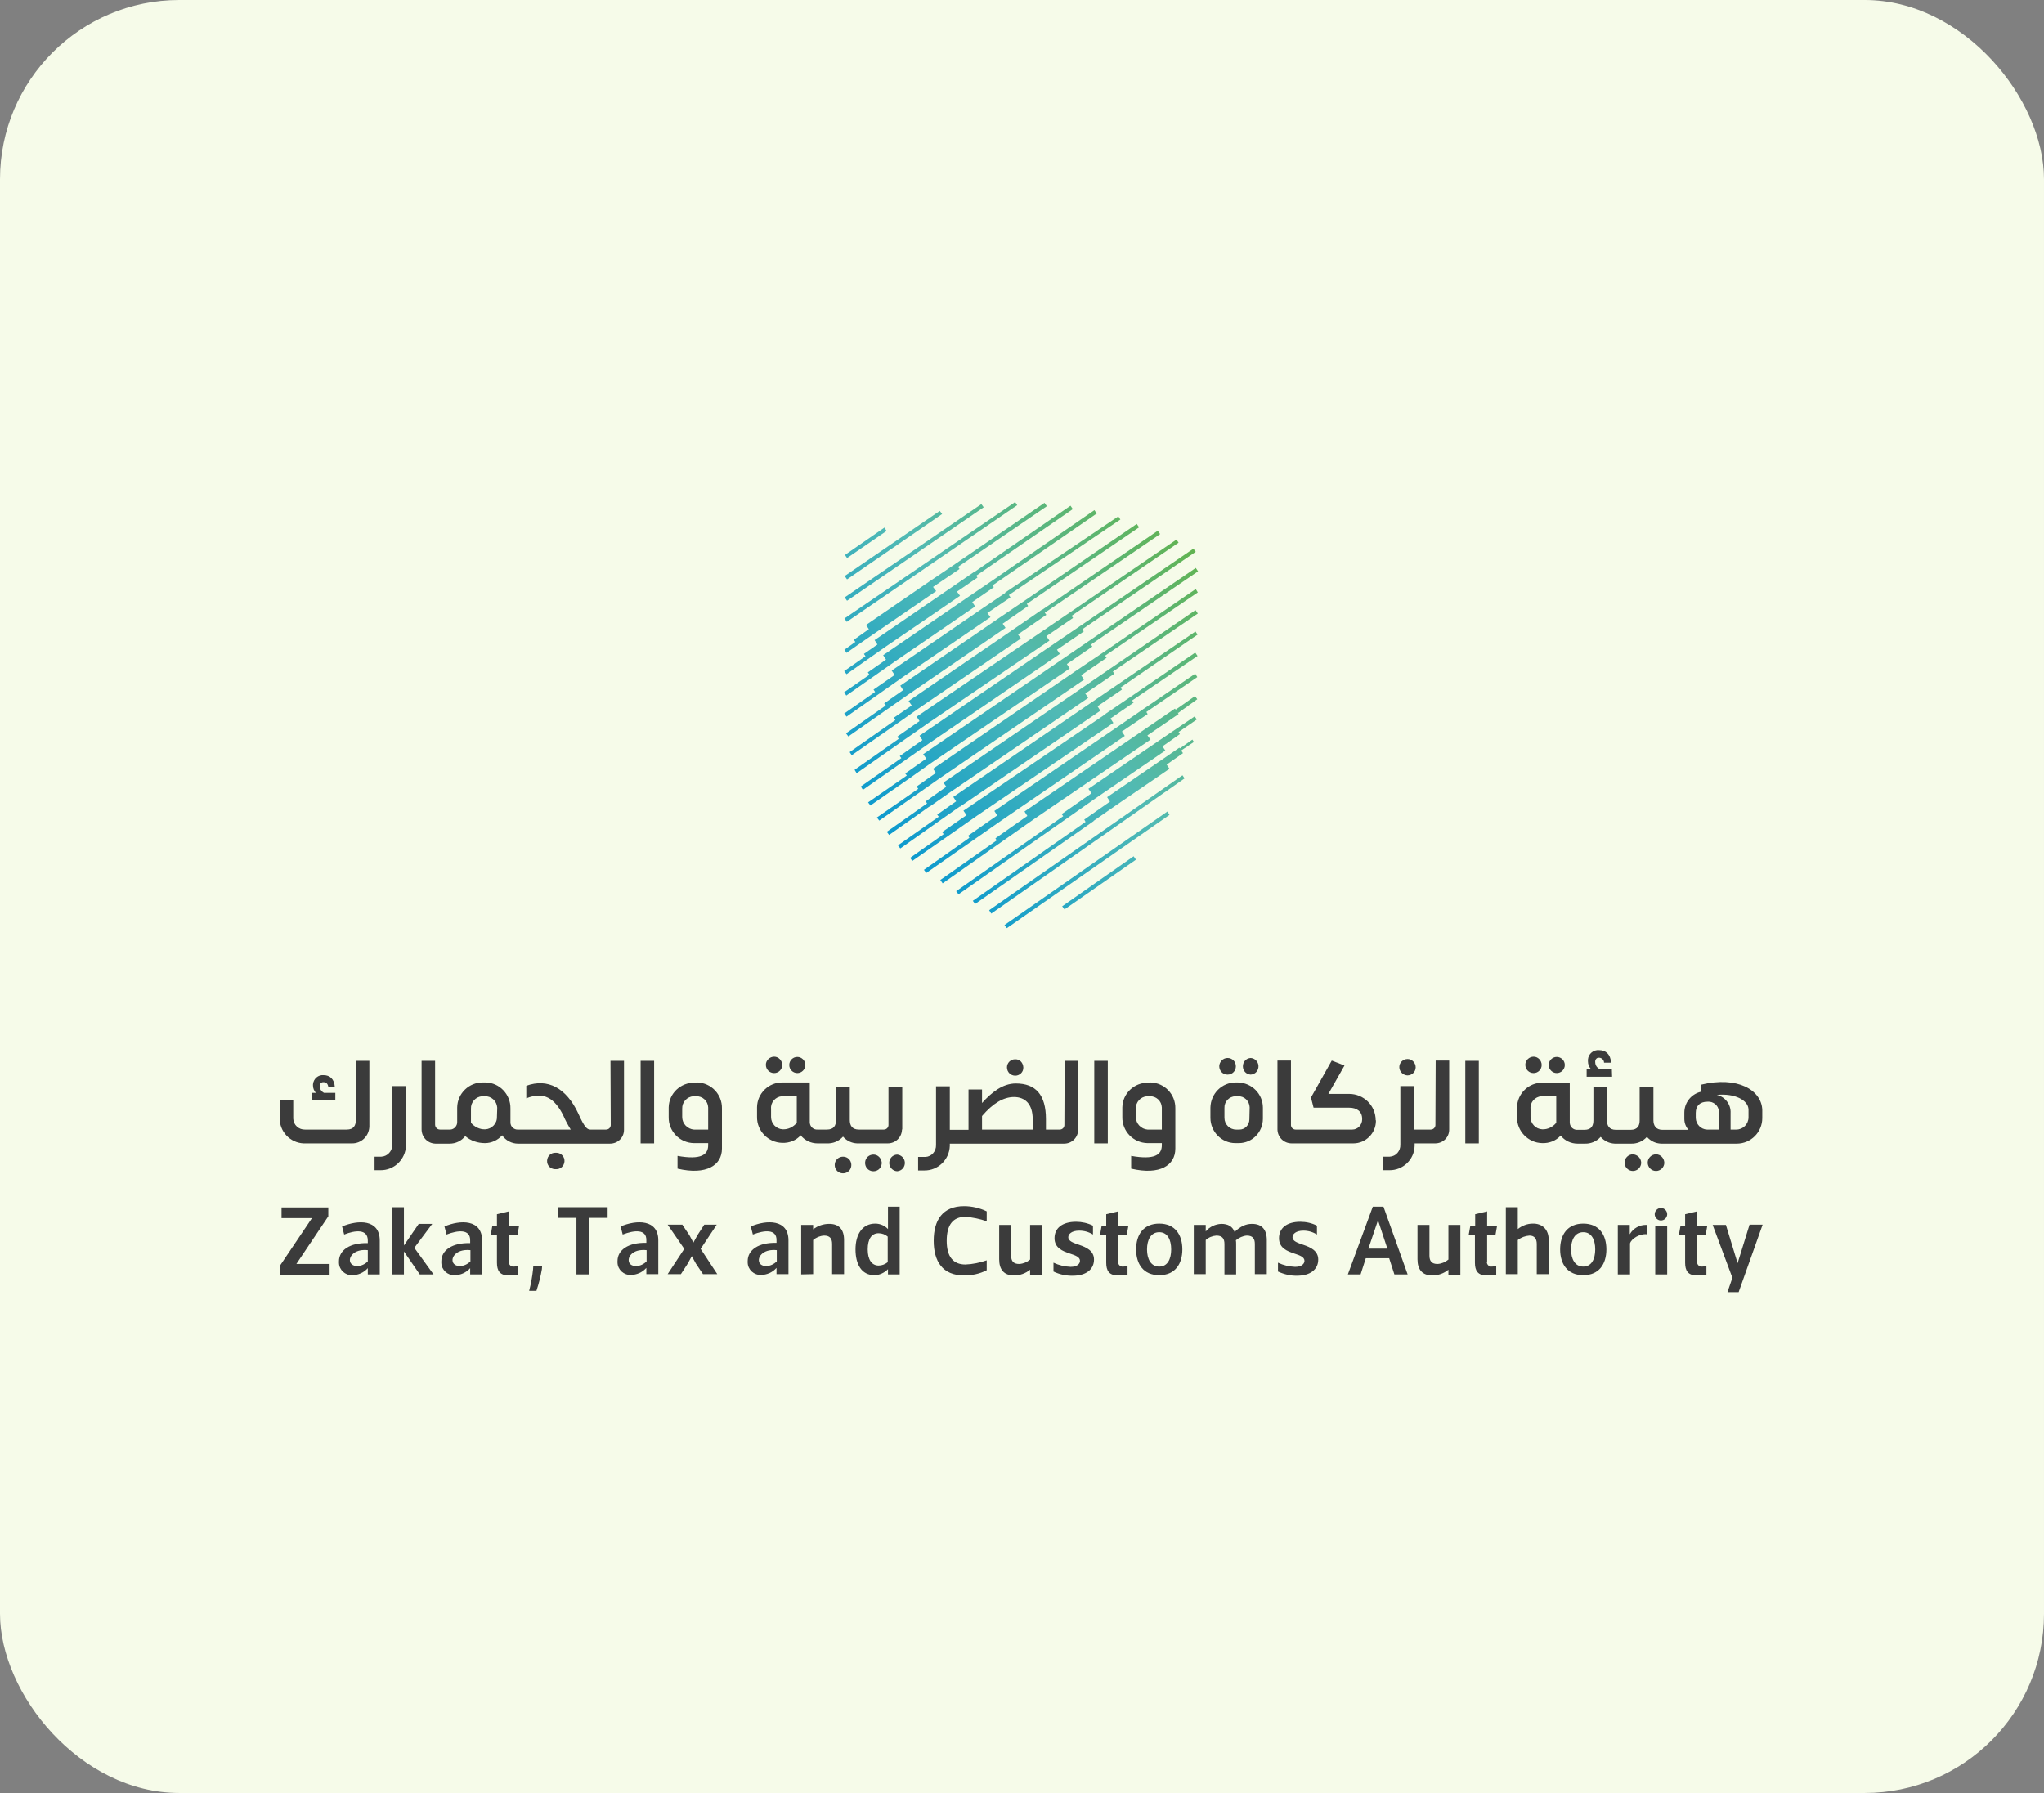 <svg width="570" height="500" viewBox="0 0 570 500" fill="none" xmlns="http://www.w3.org/2000/svg">
<rect x="0" y="0" width="570" height="500" fill="#808080" stroke="none"/>
<rect width="570" height="500" rx="50" fill="#F6FBE9"/>
<path d="M235.484 172.469L283.09 140L283.667 140.872L236.138 173.413L235.484 172.469Z" fill="url(#paint0_linear_617_2443)"/>
<path d="M235.557 166.585L273.668 140.581L274.322 141.452L236.207 167.529L235.557 166.585Z" fill="url(#paint1_linear_617_2443)"/>
<path d="M235.557 160.629L262.075 142.47L262.729 143.341L236.207 161.573L235.557 160.629Z" fill="url(#paint2_linear_617_2443)"/>
<path d="M235.631 154.746L246.643 147.119L247.224 148.063L236.211 155.617L235.631 154.746Z" fill="url(#paint3_linear_617_2443)"/>
<path d="M307.579 181.983L299.826 187.213L260.193 214.379L260.988 215.541L255.627 219.318L256.063 219.972L244.541 227.962L245.195 228.834L257.875 219.972L262.002 217.066L302.288 189.537L301.491 188.302L308.593 183.436L308.157 182.855L334.024 165.204L333.444 164.26L307.579 181.983Z" fill="url(#paint4_linear_617_2443)"/>
<path d="M309.753 186.342L301.493 192.008L263.091 218.229L263.888 219.392L258.164 223.459L258.527 224.04L247.295 231.958L247.948 232.829L259.178 224.912V224.985L264.976 220.917L303.45 194.622L302.653 193.388L310.767 187.867L310.333 187.286L334.026 171.088L333.375 170.144L309.753 186.342Z" fill="url(#paint5_linear_617_2443)"/>
<path d="M311.854 190.773L305.042 195.422L265.843 222.225L266.64 223.46L261.352 227.164L261.786 227.745L250.41 235.735L251.064 236.607L262.366 228.617L267.654 224.912V224.985L306.853 198.182L306.056 196.947L312.868 192.298L312.505 191.717L333.952 176.972L333.372 176.1L311.854 190.773Z" fill="url(#paint6_linear_617_2443)"/>
<path d="M315.043 194.477L308.304 199.053V199.126L268.671 226.074L269.539 227.309L262.73 232.03L263.164 232.611L253.816 239.221L254.397 240.093L265.119 232.611L272.365 227.527L310.476 201.596L309.682 200.361L316.13 195.93L315.694 195.349L333.952 182.928L333.301 181.984L315.043 194.477Z" fill="url(#paint7_linear_617_2443)"/>
<path d="M319.027 197.601L311.637 202.686L277.292 226.147L278.09 227.382L269.976 233.048L270.337 233.629L257.656 242.563L258.31 243.435L272.148 233.774L279.104 228.908L313.665 205.228L312.868 203.993L320.041 199.127L319.68 198.546L333.882 188.812L333.301 187.868L319.027 197.601Z" fill="url(#paint8_linear_617_2443)"/>
<path d="M327.867 197.891L327.65 197.6L318.956 203.556L285.699 226.292L286.493 227.527L277.582 233.773L277.946 234.354L262.223 245.395L262.874 246.339L279.684 234.5L288.378 228.398L320.838 206.244L319.97 205.082L328.664 199.125L328.157 198.327L328.518 198.835L333.882 194.985L333.228 194.114L327.867 197.891Z" fill="url(#paint9_linear_617_2443)"/>
<path d="M328.01 203.266L323.086 206.608L303.523 219.973L304.391 221.208L296.057 227.018L296.494 227.6L266.643 248.519L267.293 249.391L298.305 227.672L305.551 222.588L324.968 209.295L324.17 208.133L329.027 204.719L328.664 204.138L333.735 200.651L333.157 199.78L328.01 203.266Z" fill="url(#paint10_linear_617_2443)"/>
<path d="M329.024 208.714L328.88 208.496L324.243 211.692L308.737 222.297L309.534 223.532L302.362 228.544L302.725 229.198L271.279 251.207L271.93 252.078L304.971 228.98V228.907L311.346 224.476L326.128 214.38L325.331 213.218L329.895 210.022L329.387 209.295L332.937 206.898L332.503 206.245L329.024 208.714Z" fill="url(#paint11_linear_617_2443)"/>
<path d="M239.905 179.369L244.325 176.319L261.062 164.842L260.194 163.68L267.584 158.668L267.15 158.087L291.927 141.163L291.277 140.218L266.57 157.143L259.177 162.155L241.499 174.285L242.296 175.447L238.093 178.425L238.53 179.006L235.484 181.185L236.065 182.057L239.905 179.369Z" fill="url(#paint12_linear_617_2443)"/>
<path d="M242.66 183.364L247.007 180.314L267.728 166.15L266.86 164.987L272.584 161.065L272.221 160.557L299.174 141.962L298.523 141.017L271.57 159.612V159.54L265.846 163.462L243.891 178.498L244.688 179.733L240.919 182.348L241.356 183.001L235.414 187.142L236.065 188.013L242.66 183.364Z" fill="url(#paint13_linear_617_2443)"/>
<path d="M243.674 188.594L249.469 184.527L271.931 169.128L271.134 167.893L277.148 163.753L276.785 163.244L305.842 143.196L305.188 142.252L276.134 162.3L269.829 166.585L246.283 182.711L247.08 183.946L242.006 187.505L242.443 188.159L235.414 193.025L235.994 193.969L243.674 188.594Z" fill="url(#paint14_linear_617_2443)"/>
<path d="M245.993 192.879L252.295 188.448L276.207 172.105L275.337 170.943L281.786 166.585L281.352 165.931L312.434 144.866L311.854 143.995L280.264 165.277L280.337 165.35L274.323 169.418L248.672 186.996L249.469 188.231L243.601 192.298L244.035 192.952L235.414 198.981L236.065 199.853L245.993 192.879Z" fill="url(#paint15_linear_617_2443)"/>
<path d="M248.817 196.802L252.874 193.969L280.407 175.083L279.61 173.921L286.712 168.982L286.348 168.401L317.65 147.046L316.997 146.101L285.697 167.529L278.525 172.396L251.063 191.209L251.86 192.443L246.572 196.148L247.006 196.729L235.92 204.501L236.571 205.373L248.817 196.802Z" fill="url(#paint16_linear_617_2443)"/>
<path d="M251.571 200.797L256.208 197.528L284.685 178.062L283.887 176.9L291.784 171.452L291.35 170.871L323.52 148.934L322.867 147.99L290.697 169.999V169.927L282.366 175.665L253.383 195.495L254.253 196.729L249.253 200.143L249.686 200.797L236.936 209.731L237.516 210.603L251.571 200.797Z" fill="url(#paint17_linear_617_2443)"/>
<path d="M252.368 206.172L259.034 201.523L292.655 178.643L291.784 177.408L299.247 172.323L298.813 171.742L328.664 151.331L328.084 150.459L298.233 170.87L290.553 176.1L255.628 199.852L256.425 201.087L250.194 205.445L250.63 206.026L238.311 214.67L238.891 215.614L252.368 206.172Z" fill="url(#paint18_linear_617_2443)"/>
<path d="M253.165 211.474L259.033 207.334L295.55 182.347L294.753 181.185L302.218 176.1L301.855 175.446L333.445 153.873L332.794 153.002L301.202 174.575L293.739 179.659L256.425 205.155L257.222 206.39L250.92 210.82L251.354 211.401L240.051 219.319L240.628 220.263L253.165 211.474Z" fill="url(#paint19_linear_617_2443)"/>
<path d="M254.324 216.558L259.324 212.999L298.306 186.414L297.509 185.179L304.608 180.313L304.248 179.732L334.099 159.321L333.446 158.376L303.594 178.787L296.495 183.654L257.44 210.312L258.31 211.546L252.442 215.687L252.876 216.268L242.08 223.749L242.731 224.621L254.324 216.558Z" fill="url(#paint20_linear_617_2443)"/>
<path d="M275.844 253.821L329.751 216.196L330.329 217.067L276.424 254.766L275.844 253.821Z" fill="url(#paint21_linear_617_2443)"/>
<path d="M280.117 257.961L325.548 226.292L326.128 227.236L280.771 258.833L280.117 257.961Z" fill="url(#paint22_linear_617_2443)"/>
<path d="M296.203 252.732L316.127 238.786L316.78 239.73L296.854 253.604L296.203 252.732Z" fill="url(#paint23_linear_617_2443)"/>
<path d="M93.584 304.758H90.323C89.671 304.395 89.164 303.741 89.164 302.942C89.092 302.361 89.454 301.853 90.034 301.78C90.106 301.78 90.178 301.78 90.251 301.78C90.975 301.78 91.41 302.216 91.555 303.088H93.367C93.222 300.909 91.99 299.819 90.251 299.819C88.729 299.674 87.425 300.836 87.28 302.361C87.28 302.507 87.28 302.652 87.28 302.724C87.28 303.451 87.57 304.177 88.077 304.758H86.918V306.72H93.512V304.758H93.584Z" fill="#3B3B3B"/>
<path d="M99.235 312.312C99.235 313.837 98.655 314.999 96.698 314.999H85.106C83.367 315.072 81.845 313.764 81.773 311.949C81.773 311.803 81.773 311.731 81.773 311.585V306.719H78.005V311.658C77.86 315.508 80.903 318.704 84.671 318.849C84.816 318.849 84.961 318.849 85.106 318.849H98.075C100.756 318.922 102.93 316.815 103.002 314.128C103.002 314.055 103.002 313.983 103.002 313.91V295.823H99.235V312.312Z" fill="#3B3B3B"/>
<path d="M109.378 319.213C109.451 320.956 108.074 322.481 106.335 322.554C106.263 322.554 106.118 322.554 106.045 322.554H104.451V326.331H106.045C109.886 326.404 113.074 323.353 113.218 319.503C113.218 319.43 113.218 319.285 113.218 319.213V302.869H109.378V319.213Z" fill="#3B3B3B"/>
<path d="M154.954 321.465C153.722 321.392 152.635 322.336 152.563 323.644C152.49 324.952 153.432 325.968 154.736 326.041C154.808 326.041 154.954 326.041 155.026 326.041C156.258 326.114 157.344 325.169 157.417 323.862C157.489 322.627 156.548 321.538 155.243 321.465C155.098 321.465 155.026 321.465 154.954 321.465Z" fill="#3B3B3B"/>
<path d="M170.314 313.546C170.387 314.345 169.807 314.999 169.01 314.999H168.938H164.59C163.866 314.927 163.141 314.781 161.257 310.496C157.925 303.377 152.708 300.617 146.766 302.796V306.283C151.693 304.322 154.664 306.283 157.055 311.004C157.635 312.384 158.359 313.692 159.156 314.999H144.448C143.361 315.072 142.346 314.2 142.346 313.038C142.346 312.965 142.346 312.893 142.346 312.82V309.116C142.419 305.193 139.303 301.925 135.391 301.852C135.318 301.852 135.173 301.852 135.101 301.852H134.739C130.826 301.779 127.565 304.903 127.493 308.825C127.493 308.898 127.493 309.043 127.493 309.116V312.82C127.565 313.91 126.696 314.927 125.609 314.999C125.537 314.999 125.464 314.999 125.392 314.999H122.711C121.914 314.999 121.334 314.345 121.334 313.619V313.546V295.823H117.566V314.927C117.566 317.106 119.233 318.849 121.407 318.922H121.479H125.392C127.058 318.922 128.652 318.195 129.739 316.815C131.261 318.123 133.217 318.776 135.246 318.776C137.057 318.776 138.796 317.977 140.028 316.597C141.042 318.05 142.709 318.922 144.448 318.922H170.097C172.271 318.922 174.01 317.251 174.01 315.072C174.01 314.999 174.01 314.999 174.01 314.927V295.823H170.242L170.314 313.546ZM138.579 311.44C138.651 313.329 137.129 314.854 135.318 314.927C133.797 314.999 132.348 314.273 131.333 313.111V309.188C131.261 307.373 132.637 305.847 134.449 305.702C134.594 305.702 134.666 305.702 134.811 305.702H135.173C136.985 305.629 138.506 307.009 138.651 308.825C138.651 308.971 138.651 309.043 138.651 309.188L138.579 311.44Z" fill="#3B3B3B"/>
<path d="M182.414 295.823H178.646V318.849H182.414V295.823Z" fill="#3B3B3B"/>
<path d="M194.08 301.925H193.718C189.805 301.853 186.544 304.903 186.472 308.826C186.472 308.971 186.472 309.044 186.472 309.189V311.513C186.4 315.435 189.515 318.704 193.5 318.777H197.485V319.358C197.485 322.045 195.457 323.498 188.936 322.336V325.895C196.978 327.784 201.325 324.951 201.325 320.302V309.116C201.398 305.194 198.355 301.998 194.442 301.853C194.297 301.925 194.225 301.925 194.08 301.925ZM197.485 315H193.5C191.689 314.854 190.24 313.329 190.24 311.513V309.189C190.167 307.373 191.544 305.847 193.355 305.702C193.5 305.702 193.573 305.702 193.718 305.702H194.08C195.891 305.63 197.413 307.01 197.485 308.826C197.485 308.971 197.485 309.044 197.485 309.189V315Z" fill="#3B3B3B"/>
<path d="M215.889 299.238C217.121 299.238 218.135 298.221 218.135 296.986C218.135 295.752 217.121 294.662 215.889 294.662C214.657 294.662 213.57 295.679 213.57 296.914C213.57 298.221 214.585 299.238 215.889 299.238Z" fill="#3B3B3B"/>
<path d="M222.338 299.237C223.57 299.237 224.584 298.22 224.584 296.986C224.584 295.751 223.57 294.734 222.338 294.734C221.106 294.734 220.092 295.751 220.092 296.986C220.092 298.22 221.106 299.237 222.338 299.237Z" fill="#3B3B3B"/>
<path d="M235.09 322.554C233.786 322.554 232.771 323.571 232.771 324.878C232.771 326.186 233.786 327.203 235.09 327.203C236.394 327.203 237.409 326.186 237.409 324.878C237.409 323.571 236.394 322.554 235.09 322.554Z" fill="#3B3B3B"/>
<path d="M250.16 321.972C248.856 322.045 247.914 323.135 247.986 324.442C248.059 325.604 249.001 326.549 250.16 326.621C251.464 326.549 252.406 325.459 252.334 324.151C252.261 322.989 251.319 322.045 250.16 321.972Z" fill="#3B3B3B"/>
<path d="M251.609 314.854V303.16H247.769V313.547C247.842 314.346 247.262 315 246.465 315H246.393H239.509C237.553 315 236.973 313.765 236.973 312.312V311.804C236.973 311.513 236.973 311.15 236.973 310.859V303.16H233.133V312.385C233.133 313.838 232.554 315 230.597 315H227.989C226.83 315.072 225.888 314.201 225.815 313.039C225.815 312.966 225.815 312.893 225.815 312.821V301.853H218.28C214.367 301.78 211.179 304.903 211.107 308.753C211.107 308.898 211.107 308.971 211.107 309.116V311.441C211.034 315.363 214.222 318.632 218.135 318.704C220.091 318.777 221.975 318.051 223.279 316.598C224.438 318.051 226.177 318.85 227.989 318.85H230.597C232.264 318.922 233.93 318.268 235.089 316.961C236.104 318.123 237.48 318.777 239.002 318.85H247.552C249.726 318.85 251.465 317.179 251.537 315C251.609 314.927 251.609 314.927 251.609 314.854ZM222.192 313.111C221.25 314.273 219.801 315 218.28 314.927C216.468 314.854 215.019 313.329 215.019 311.513C215.019 311.513 215.019 311.513 215.019 311.441V309.189C214.874 307.373 216.251 305.847 218.062 305.702C218.207 305.702 218.28 305.702 218.425 305.702H222.192V313.111Z" fill="#3B3B3B"/>
<path d="M243.712 321.972C242.407 321.899 241.32 322.844 241.248 324.151C241.176 325.459 242.118 326.548 243.422 326.621C243.494 326.621 243.639 326.621 243.712 326.621C245.016 326.548 245.958 325.459 245.885 324.151C245.74 322.989 244.871 322.045 243.712 321.972Z" fill="#3B3B3B"/>
<path d="M283.127 299.963C284.359 299.963 285.446 298.946 285.373 297.639C285.301 296.331 284.359 295.314 283.055 295.387C281.823 295.387 280.809 296.404 280.809 297.639C280.809 298.946 281.823 299.963 283.127 299.963Z" fill="#3B3B3B"/>
<path d="M296.822 313.546C296.895 314.345 296.315 314.999 295.518 314.999C295.445 314.999 295.445 314.999 295.373 314.999H291.678V312.094C291.678 305.339 288.852 302.143 283.273 302.143C279.578 302.143 276.462 304.685 273.854 307.59V303.813H270.086V315.072H264.869V302.942H261.029V319.285C261.101 321.028 259.797 322.554 258.058 322.626C257.986 322.626 257.841 322.626 257.768 322.626H256.029V326.403H257.696C261.536 326.476 264.724 323.425 264.869 319.575C264.869 319.503 264.869 319.357 264.869 319.285V318.922H296.75C298.923 318.922 300.662 317.178 300.662 314.999V314.927V295.823H296.895L296.822 313.546ZM288.055 314.999H273.854V311.222C276.824 307.736 279.795 305.92 282.766 305.92C285.736 305.92 287.983 307.736 287.983 312.094L288.055 314.999Z" fill="#3B3B3B"/>
<path d="M308.922 295.823H305.154V318.849H308.922V295.823Z" fill="#3B3B3B"/>
<path d="M320.588 301.925H320.225C316.313 301.853 313.052 304.903 312.98 308.826C312.98 308.971 312.98 309.044 312.98 309.189V311.513C312.907 315.435 316.023 318.704 320.008 318.777H323.993V319.358C323.993 322.045 321.964 323.498 315.443 322.336V325.895C323.486 327.784 327.761 324.951 327.761 320.302V309.116C327.834 305.194 324.79 301.998 320.878 301.853C320.805 301.925 320.66 301.925 320.588 301.925ZM323.993 315H320.008C318.197 314.854 316.748 313.329 316.748 311.513V309.189C316.675 307.373 318.052 305.847 319.863 305.702C320.008 305.702 320.081 305.702 320.225 305.702H320.588C322.399 305.63 323.921 307.01 323.993 308.826C323.993 308.971 323.993 309.044 323.993 309.189V315Z" fill="#3B3B3B"/>
<path d="M348.772 299.673C350.076 299.601 351.02 298.511 350.947 297.204C350.873 296.042 349.932 295.097 348.772 295.025C347.468 295.097 346.527 296.187 346.6 297.494C346.673 298.729 347.614 299.601 348.772 299.673Z" fill="#3B3B3B"/>
<path d="M342.322 299.673C343.627 299.673 344.641 298.657 344.641 297.349C344.641 296.042 343.627 295.025 342.322 295.025C341.091 295.025 340.077 296.042 340.004 297.277C340.004 298.657 341.018 299.673 342.322 299.673Z" fill="#3B3B3B"/>
<path d="M345.15 301.853H344.642C340.732 301.853 337.616 304.976 337.543 308.898V311.731C337.543 315.581 340.659 318.777 344.499 318.777C344.572 318.777 344.572 318.777 344.642 318.777H345.44C349.209 318.777 352.178 315.726 352.178 311.949V308.898C352.178 305.049 349.063 301.925 345.15 301.853ZM348.412 312.167C348.412 313.692 347.181 315 345.657 315H344.716C342.904 315 341.456 313.547 341.456 311.731V308.971C341.383 307.228 342.76 305.775 344.499 305.702C344.572 305.702 344.642 305.702 344.716 305.702H345.223C346.961 305.63 348.412 307.01 348.485 308.753C348.485 308.826 348.485 308.898 348.485 308.971L348.412 312.167Z" fill="#3B3B3B"/>
<path d="M392.464 299.891C393.769 299.891 394.783 298.874 394.783 297.639C394.783 296.404 393.769 295.315 392.537 295.315C391.233 295.315 390.219 296.332 390.219 297.567C390.219 298.801 391.233 299.818 392.464 299.891Z" fill="#3B3B3B"/>
<path d="M400.29 313.547C400.36 314.346 399.782 314.999 398.985 314.999C398.912 314.999 398.912 314.999 398.839 314.999H394.348V302.869H390.508V319.212C390.579 320.956 389.274 322.481 387.536 322.553C387.463 322.553 387.319 322.553 387.246 322.553H385.725V326.331H387.392C391.232 326.403 394.419 323.352 394.492 319.503C394.492 319.43 394.492 319.285 394.492 319.212V318.849H400.216C402.389 318.849 404.129 317.178 404.129 314.999C404.129 314.927 404.129 314.927 404.129 314.854V295.75H400.36L400.29 313.547Z" fill="#3B3B3B"/>
<path d="M412.39 295.823H408.621V318.849H412.39V295.823Z" fill="#3B3B3B"/>
<path d="M427.676 299.238C428.907 299.238 429.921 298.221 429.921 296.986C429.921 295.752 428.907 294.662 427.676 294.662C426.445 294.662 425.357 295.679 425.357 296.914C425.357 298.221 426.372 299.238 427.676 299.238Z" fill="#3B3B3B"/>
<path d="M434.126 299.237C435.36 299.237 436.374 298.22 436.374 296.986C436.374 295.751 435.36 294.734 434.126 294.734C432.895 294.734 431.881 295.751 431.881 296.986C431.881 298.22 432.895 299.237 434.126 299.237Z" fill="#3B3B3B"/>
<path d="M449.488 298.075H446.009C445.285 297.712 444.851 296.986 444.851 296.187C444.778 295.605 445.141 295.024 445.719 294.952C445.792 294.952 445.865 294.952 445.936 294.952C446.662 294.952 447.313 295.605 447.313 296.332H449.271C449.125 294.008 447.82 292.845 445.936 292.845C444.344 292.7 442.966 293.862 442.822 295.46C442.822 295.605 442.822 295.751 442.822 295.969C442.822 296.768 443.11 297.494 443.617 298.075H442.459V300.254H449.558L449.488 298.075Z" fill="#3B3B3B"/>
<path d="M455.356 321.9C454.125 321.9 453.037 322.917 453.037 324.224C453.037 325.459 454.051 326.549 455.356 326.549C456.587 326.549 457.674 325.532 457.674 324.224C457.601 322.917 456.587 321.973 455.356 321.9Z" fill="#3B3B3B"/>
<path d="M461.805 321.9C460.574 321.9 459.486 322.917 459.486 324.224C459.486 325.459 460.501 326.549 461.805 326.549C463.036 326.549 464.123 325.532 464.123 324.224C464.05 322.917 463.036 321.9 461.805 321.9Z" fill="#3B3B3B"/>
<path d="M474.266 302.506V304.467C471.587 305.121 469.702 307.518 469.702 310.278V312.021C469.702 313.183 470.136 314.273 470.863 315.072H463.617C461.732 315.072 461.081 313.837 461.081 312.384V311.803C461.081 311.513 461.081 311.149 461.081 310.859V303.232H457.241V312.457C457.241 313.91 456.661 315.072 454.703 315.072H450.646C448.691 315.072 448.111 313.837 448.111 312.384V303.232H444.344V312.384C444.344 313.91 443.837 315.072 441.806 315.072H439.924C438.763 315.145 437.822 314.273 437.749 313.111C437.749 313.038 437.749 312.965 437.749 312.893V301.925H430.213C426.303 301.852 423.113 304.975 423.04 308.825C423.04 308.97 423.04 309.043 423.04 309.188V311.513C422.967 315.435 426.156 318.704 430.069 318.776C432.024 318.849 433.909 318.123 435.213 316.67C436.371 318.123 438.112 318.922 439.924 318.922H441.879C443.547 318.994 445.212 318.34 446.372 317.033C447.387 318.195 448.762 318.849 450.286 318.922H454.776C456.444 318.994 458.109 318.34 459.27 317.033C460.284 318.195 461.659 318.849 463.18 318.922H484.337C488.251 318.922 491.44 315.726 491.44 311.803V309.551C491.293 304.031 484.557 299.963 474.266 302.506ZM433.982 313.111C433.039 314.273 431.591 314.999 430.069 314.927C428.258 314.854 426.81 313.328 426.81 311.513C426.81 311.513 426.81 311.513 426.81 311.44V309.188C426.663 307.372 428.041 305.847 429.852 305.702C429.996 305.702 430.069 305.702 430.213 305.702H433.982V313.111ZM479.34 314.999H476.007C474.339 314.927 472.964 313.547 472.891 311.803V310.35C472.891 308.389 474.049 307.227 476.151 307.227C477.745 307.082 479.193 308.244 479.34 309.842C479.34 309.987 479.34 310.205 479.34 310.35V314.999ZM484.194 314.999H482.599V310.423C482.746 308.026 481.078 305.847 478.759 305.338C483.76 304.83 487.527 306.791 487.6 309.406V311.585C487.6 313.474 486.078 314.999 484.194 314.999Z" fill="#3B3B3B"/>
<path d="M383.698 312.529C383.698 316.016 380.872 318.849 377.396 318.849H360.222C358.05 318.849 356.309 317.178 356.238 314.999C356.238 314.927 356.238 314.927 356.238 314.854V295.75H360.005V313.547C359.932 314.346 360.512 314.999 361.309 314.999C361.383 314.999 361.383 314.999 361.453 314.999H377.105C378.627 314.999 379.858 313.692 379.858 312.167C379.858 312.094 379.858 312.094 379.858 312.021C379.858 309.915 378.337 308.898 376.235 308.898H366.31L365.583 306.065L371.381 295.75L374.931 297.131L370.44 305.048H376.235C380.292 305.048 383.625 308.317 383.625 312.384C383.698 312.457 383.698 312.457 383.698 312.529Z" fill="#3B3B3B"/>
<path d="M91.915 352.408V355.458H78.004V353.061L86.988 339.696H78.511V336.718H91.553V339.188L82.641 352.48H91.915V352.408Z" fill="#3B3B3B"/>
<path d="M95.975 344.272L95.395 342.021C99.887 340.132 105.901 339.987 105.901 345.943V355.386H102.568V353.642C101.481 354.877 99.887 355.604 98.221 355.604C96.264 355.676 94.598 354.151 94.525 352.19C94.525 352.045 94.525 351.899 94.525 351.754C94.525 348.631 97.569 346.524 102.568 346.669V345.943C102.568 342.674 99.09 343.038 95.975 344.272ZM97.569 351.391C97.569 352.48 98.511 353.061 99.597 353.061C100.684 353.061 101.771 352.553 102.568 351.754V348.631C99.162 348.268 97.569 350.083 97.569 351.391Z" fill="#3B3B3B"/>
<path d="M124.521 344.272L123.942 342.021C128.362 340.132 134.448 339.987 134.448 345.943V355.386H131.115V353.642C130.028 354.877 128.434 355.604 126.768 355.604C124.811 355.676 123.145 354.151 123.072 352.19C123.072 352.045 123.072 351.899 123.072 351.754C123.072 348.631 126.115 346.524 131.115 346.669V345.943C131.187 342.674 127.709 343.038 124.521 344.272ZM126.188 351.391C126.188 352.48 127.13 353.061 128.217 353.061C129.304 353.061 130.39 352.553 131.187 351.754V348.631C127.782 348.268 126.188 350.083 126.188 351.391Z" fill="#3B3B3B"/>
<path d="M141.912 351.827C141.839 352.553 142.347 353.135 142.999 353.207C143.071 353.207 143.216 353.207 143.288 353.207C143.723 353.207 144.085 353.135 144.52 353.062V355.459C143.651 355.604 142.781 355.677 141.912 355.677C139.376 355.677 138.579 354.369 138.579 352.117V344.418H136.84L137.275 341.948H138.579V338.607L141.912 337.808V341.948H144.738L144.303 344.418H141.984V351.827H141.912Z" fill="#3B3B3B"/>
<path d="M149.591 359.961H147.562C148.07 358 148.432 356.039 148.649 354.005L148.722 352.988H151.185L151.113 353.932C150.751 356.039 150.243 358 149.591 359.961Z" fill="#3B3B3B"/>
<path d="M164.373 339.624V355.386H160.75V339.624H155.605V336.646H169.445V339.624H164.373Z" fill="#3B3B3B"/>
<path d="M173.648 344.272L173.069 342.02C177.489 340.131 183.575 339.986 183.575 345.87V355.313H180.242V353.569C179.155 354.804 177.561 355.53 175.894 355.53C173.938 355.603 172.272 354.078 172.199 352.116C172.199 351.971 172.199 351.826 172.199 351.681C172.199 348.557 175.242 346.451 180.242 346.596V345.87C180.314 342.674 176.836 343.037 173.648 344.272ZM175.315 351.39C175.315 352.48 176.184 353.061 177.343 353.061C178.43 353.061 179.517 352.552 180.314 351.753V348.63C176.836 348.267 175.315 350.083 175.315 351.39Z" fill="#3B3B3B"/>
<path d="M190.312 341.585L192.268 344.49L193.355 346.524L194.514 344.417L196.398 341.512H199.876L195.384 348.267L200.021 355.313H196.036L194.079 352.407L192.92 350.301L191.761 352.407L189.877 355.313H186.182L190.819 348.267L186.182 341.512H190.312V341.585Z" fill="#3B3B3B"/>
<path d="M209.947 344.272L209.368 342.02C213.787 340.131 219.874 339.986 219.874 345.87V355.313H216.541V353.569C215.454 354.804 213.86 355.53 212.193 355.53C210.237 355.603 208.571 354.078 208.498 352.116C208.498 351.971 208.498 351.826 208.498 351.681C208.498 348.557 211.541 346.451 216.541 346.596V345.87C216.613 342.674 213.135 343.037 209.947 344.272ZM211.614 351.39C211.614 352.48 212.483 353.061 213.643 353.061C214.729 353.061 215.816 352.552 216.613 351.753V348.63C213.208 348.267 211.614 350.083 211.614 351.39Z" fill="#3B3B3B"/>
<path d="M223.424 355.386V341.585H226.757V342.82C228.061 341.803 229.655 341.294 231.249 341.294C234.002 341.294 235.379 342.892 235.379 345.798V355.313H232.046V346.888C232.046 345.362 231.394 344.563 229.8 344.563C228.64 344.636 227.626 345.072 226.757 345.798V355.313L223.424 355.386Z" fill="#3B3B3B"/>
<path d="M243.857 355.603C240.235 355.603 238.568 352.553 238.568 348.412C238.568 344.272 240.452 341.221 244.075 341.221C245.452 341.221 246.756 341.802 247.625 342.747V336.5H250.886V355.385H247.625V353.933C246.611 354.95 245.234 355.603 243.857 355.603ZM245.017 343.909C243.06 343.909 241.974 345.507 241.974 348.412C241.974 351.318 243.133 352.916 245.017 352.916C245.959 352.916 246.828 352.553 247.553 351.972V344.853C246.901 344.272 245.959 343.909 245.017 343.909Z" fill="#3B3B3B"/>
<path d="M268.854 355.677C262.84 355.677 260.377 351.754 260.377 346.016C260.377 340.278 262.84 336.355 268.854 336.355C271.028 336.355 273.202 336.864 275.158 337.808V340.568C273.274 339.915 271.245 339.479 269.217 339.334C265.739 339.334 264 341.585 264 346.016C264 350.447 265.811 352.626 269.217 352.626C271.245 352.553 273.274 352.118 275.158 351.464V354.224C273.202 355.241 271.028 355.677 268.854 355.677Z" fill="#3B3B3B"/>
<path d="M290.592 341.584V355.458H287.259V354.078C286.027 355.095 284.433 355.676 282.767 355.676C280.013 355.676 278.637 354.078 278.637 351.173V341.584H281.97V350.156C281.97 351.681 282.622 352.48 284.216 352.48C285.375 352.407 286.389 351.972 287.259 351.245V341.584H290.592Z" fill="#3B3B3B"/>
<path d="M293.779 354.586V352.117C295.301 352.843 296.895 353.206 298.561 353.279C300.59 353.279 301.17 352.262 301.17 351.608C301.17 350.519 299.866 350.083 298.344 349.574C296.388 348.921 294.069 348.049 294.069 345.289C294.069 342.529 296.17 340.713 300.083 340.713C301.677 340.713 303.343 341.076 304.793 341.803V344.272C303.633 343.546 302.329 343.183 300.953 343.183C298.779 343.183 297.909 344.2 297.909 344.998C297.909 346.161 299.358 346.596 301.025 347.178C302.909 347.831 305.082 348.775 305.082 351.245C305.082 354.151 302.619 355.749 299.286 355.749C297.33 355.821 295.446 355.385 293.779 354.586Z" fill="#3B3B3B"/>
<path d="M311.82 351.827C311.747 352.553 312.255 353.135 312.907 353.207C312.979 353.207 313.124 353.207 313.196 353.207C313.631 353.207 313.994 353.135 314.428 353.062V355.459C313.559 355.604 312.689 355.677 311.82 355.677C309.284 355.677 308.487 354.369 308.487 352.117V344.418H306.748L307.183 341.948H308.487V338.607L311.82 337.808V341.948H314.646L314.211 344.418H311.82V351.827Z" fill="#3B3B3B"/>
<path d="M316.82 348.412C316.82 344.345 318.849 341.221 323.269 341.221C327.688 341.221 329.716 344.345 329.716 348.412C329.716 352.48 327.688 355.603 323.269 355.603C318.849 355.603 316.82 352.48 316.82 348.412ZM319.863 348.412C319.863 351.1 320.95 353.207 323.269 353.207C325.588 353.207 326.603 351.1 326.603 348.412C326.603 345.725 325.588 343.619 323.269 343.619C320.95 343.619 319.863 345.725 319.863 348.412Z" fill="#3B3B3B"/>
<path d="M353.264 345.798V355.313H349.932V346.888C349.932 345.362 349.281 344.563 347.686 344.563C346.599 344.636 345.511 345.144 344.644 345.871C344.714 346.234 344.714 346.597 344.714 346.96V355.386H341.455V346.888C341.455 345.362 340.801 344.563 339.209 344.563C338.122 344.636 337.034 345.072 336.237 345.798V355.313H332.904V341.585H336.237V343.401C337.324 342.093 338.919 341.367 340.584 341.294C342.469 341.294 343.7 342.021 344.28 343.546C345.875 342.021 347.396 341.294 349.134 341.294C351.887 341.294 353.264 342.892 353.264 345.798Z" fill="#3B3B3B"/>
<path d="M356.381 354.586V352.117C357.902 352.843 359.497 353.206 361.162 353.279C363.193 353.279 363.771 352.262 363.771 351.608C363.771 350.519 362.466 350.083 360.945 349.574C358.99 348.921 356.671 348.049 356.671 345.289C356.671 342.529 358.773 340.713 362.613 340.713C364.207 340.713 365.872 341.076 367.25 341.803V344.272C366.089 343.546 364.785 343.183 363.48 343.183C361.308 343.183 360.438 344.2 360.438 344.998C360.438 346.161 361.888 346.596 363.554 347.178C365.438 347.831 367.61 348.775 367.61 351.245C367.61 354.151 365.148 355.749 361.815 355.749C360.004 355.821 358.119 355.385 356.381 354.586Z" fill="#3B3B3B"/>
<path d="M380.872 350.882L379.423 355.385H375.871L382.827 336.5H385.799L392.538 355.385H388.842L387.393 350.882H380.872ZM381.596 348.194H386.886L384.278 340.277L381.596 348.194Z" fill="#3B3B3B"/>
<path d="M407.245 341.584V355.458H403.912V354.078C402.679 355.095 401.087 355.676 399.419 355.676C396.667 355.676 395.289 354.078 395.289 351.173V341.584H398.622V350.156C398.622 351.681 399.275 352.48 400.867 352.48C402.028 352.407 403.042 351.972 403.912 351.245V341.584H407.245Z" fill="#3B3B3B"/>
<path d="M414.636 351.827C414.563 352.481 415.07 353.135 415.724 353.207C415.794 353.207 415.941 353.207 416.011 353.207C416.448 353.207 416.808 353.135 417.245 353.062V355.459C416.374 355.604 415.504 355.677 414.636 355.677C412.101 355.677 411.303 354.369 411.303 352.117V344.418H409.562L409.999 341.948H411.374V338.607L414.709 337.808V341.948H417.462L417.028 344.418H414.709V351.827H414.636Z" fill="#3B3B3B"/>
<path d="M431.88 345.798V355.313H428.547V346.887C428.547 345.362 427.823 344.563 426.519 344.563C425.358 344.636 424.2 345.072 423.257 345.798V355.313H419.924V336.646H423.257V342.747C424.417 341.803 425.939 341.222 427.387 341.222C429.995 341.149 431.88 342.747 431.88 345.798Z" fill="#3B3B3B"/>
<path d="M435.068 348.412C435.068 344.345 437.097 341.221 441.517 341.221C445.935 341.221 447.966 344.345 447.966 348.412C447.966 352.48 445.935 355.603 441.517 355.603C437.097 355.603 435.068 352.48 435.068 348.412ZM438.111 348.412C438.111 351.1 439.198 353.207 441.517 353.207C443.836 353.207 444.85 351.1 444.85 348.412C444.85 345.725 443.836 343.619 441.517 343.619C439.198 343.619 438.111 345.725 438.111 348.412Z" fill="#3B3B3B"/>
<path d="M451.152 355.385V341.584H454.485V344.199C455.429 342.528 457.24 341.511 459.195 341.584V344.199C457.311 343.981 454.919 345.433 454.558 346.741V355.385H451.152Z" fill="#3B3B3B"/>
<path d="M461.441 338.606C461.441 337.662 462.239 336.863 463.18 336.863C464.123 336.863 464.921 337.662 464.921 338.606C464.921 339.55 464.123 340.349 463.18 340.349C462.239 340.349 461.441 339.55 461.441 338.606ZM464.921 355.385H461.588V341.947H464.921V355.385Z" fill="#3B3B3B"/>
<path d="M473.253 351.827C473.18 352.481 473.687 353.135 474.338 353.207C474.411 353.207 474.558 353.207 474.628 353.207C475.065 353.207 475.426 353.135 475.859 353.062V355.459C474.992 355.604 474.121 355.677 473.253 355.677C470.715 355.677 469.921 354.369 469.921 352.117V344.418H468.18L468.616 341.948H469.921V338.607L473.253 337.808V341.948H476.079L475.643 344.418H473.324L473.253 351.827Z" fill="#3B3B3B"/>
<path d="M491.513 341.585L484.847 360.325H481.732L483.107 356.33L477.602 341.585H481.295L484.557 352.262L487.89 341.512H491.513V341.585Z" fill="#3B3B3B"/>
<path d="M120.899 355.386H117.059L112.64 348.994V355.386H109.379V336.646H112.64V347.323L116.769 341.294H120.537L115.538 347.977L120.899 355.386Z" fill="#3B3B3B"/>
<defs>
<linearGradient id="paint0_linear_617_2443" x1="303.316" y1="117.955" x2="207.3" y2="202.573" gradientUnits="userSpaceOnUse">
<stop stop-color="#62B34F"/>
<stop offset="0.46" stop-color="#51BAB4"/>
<stop offset="1" stop-color="#0094D3"/>
</linearGradient>
<linearGradient id="paint1_linear_617_2443" x1="299.972" y1="114.139" x2="203.956" y2="198.757" gradientUnits="userSpaceOnUse">
<stop stop-color="#62B34F"/>
<stop offset="0.46" stop-color="#51BAB4"/>
<stop offset="1" stop-color="#0094D3"/>
</linearGradient>
<linearGradient id="paint2_linear_617_2443" x1="296.428" y1="110.141" x2="200.42" y2="194.758" gradientUnits="userSpaceOnUse">
<stop stop-color="#62B34F"/>
<stop offset="0.46" stop-color="#51BAB4"/>
<stop offset="1" stop-color="#0094D3"/>
</linearGradient>
<linearGradient id="paint3_linear_617_2443" x1="292.735" y1="105.945" x2="196.73" y2="190.563" gradientUnits="userSpaceOnUse">
<stop stop-color="#62B34F"/>
<stop offset="0.46" stop-color="#51BAB4"/>
<stop offset="1" stop-color="#0094D3"/>
</linearGradient>
<linearGradient id="paint4_linear_617_2443" x1="336.076" y1="155.141" x2="240.071" y2="239.758" gradientUnits="userSpaceOnUse">
<stop stop-color="#62B34F"/>
<stop offset="0.46" stop-color="#51BAB4"/>
<stop offset="1" stop-color="#0094D3"/>
</linearGradient>
<linearGradient id="paint5_linear_617_2443" x1="339.123" y1="158.584" x2="243.107" y2="243.21" gradientUnits="userSpaceOnUse">
<stop stop-color="#62B34F"/>
<stop offset="0.46" stop-color="#51BAB4"/>
<stop offset="1" stop-color="#0094D3"/>
</linearGradient>
<linearGradient id="paint6_linear_617_2443" x1="342.189" y1="162.066" x2="246.173" y2="246.684" gradientUnits="userSpaceOnUse">
<stop stop-color="#62B34F"/>
<stop offset="0.46" stop-color="#51BAB4"/>
<stop offset="1" stop-color="#0094D3"/>
</linearGradient>
<linearGradient id="paint7_linear_617_2443" x1="345.245" y1="165.545" x2="249.236" y2="250.163" gradientUnits="userSpaceOnUse">
<stop stop-color="#62B34F"/>
<stop offset="0.46" stop-color="#51BAB4"/>
<stop offset="1" stop-color="#0094D3"/>
</linearGradient>
<linearGradient id="paint8_linear_617_2443" x1="348.376" y1="169.093" x2="252.368" y2="253.711" gradientUnits="userSpaceOnUse">
<stop stop-color="#62B34F"/>
<stop offset="0.46" stop-color="#51BAB4"/>
<stop offset="1" stop-color="#0094D3"/>
</linearGradient>
<linearGradient id="paint9_linear_617_2443" x1="351.615" y1="172.764" x2="255.606" y2="257.382" gradientUnits="userSpaceOnUse">
<stop stop-color="#62B34F"/>
<stop offset="0.46" stop-color="#51BAB4"/>
<stop offset="1" stop-color="#0094D3"/>
</linearGradient>
<linearGradient id="paint10_linear_617_2443" x1="354.929" y1="176.53" x2="258.921" y2="261.148" gradientUnits="userSpaceOnUse">
<stop stop-color="#62B34F"/>
<stop offset="0.46" stop-color="#51BAB4"/>
<stop offset="1" stop-color="#0094D3"/>
</linearGradient>
<linearGradient id="paint11_linear_617_2443" x1="358.128" y1="180.154" x2="262.12" y2="264.78" gradientUnits="userSpaceOnUse">
<stop stop-color="#62B34F"/>
<stop offset="0.46" stop-color="#51BAB4"/>
<stop offset="1" stop-color="#0094D3"/>
</linearGradient>
<linearGradient id="paint12_linear_617_2443" x1="306.924" y1="122.062" x2="210.915" y2="206.68" gradientUnits="userSpaceOnUse">
<stop stop-color="#62B34F"/>
<stop offset="0.46" stop-color="#51BAB4"/>
<stop offset="1" stop-color="#0094D3"/>
</linearGradient>
<linearGradient id="paint13_linear_617_2443" x1="310.283" y1="125.873" x2="214.275" y2="210.49" gradientUnits="userSpaceOnUse">
<stop stop-color="#62B34F"/>
<stop offset="0.46" stop-color="#51BAB4"/>
<stop offset="1" stop-color="#0094D3"/>
</linearGradient>
<linearGradient id="paint14_linear_617_2443" x1="313.629" y1="129.668" x2="217.62" y2="214.286" gradientUnits="userSpaceOnUse">
<stop stop-color="#62B34F"/>
<stop offset="0.46" stop-color="#51BAB4"/>
<stop offset="1" stop-color="#0094D3"/>
</linearGradient>
<linearGradient id="paint15_linear_617_2443" x1="317.074" y1="133.582" x2="221.066" y2="218.199" gradientUnits="userSpaceOnUse">
<stop stop-color="#62B34F"/>
<stop offset="0.46" stop-color="#51BAB4"/>
<stop offset="1" stop-color="#0094D3"/>
</linearGradient>
<linearGradient id="paint16_linear_617_2443" x1="320.285" y1="137.218" x2="224.277" y2="221.836" gradientUnits="userSpaceOnUse">
<stop stop-color="#62B34F"/>
<stop offset="0.46" stop-color="#51BAB4"/>
<stop offset="1" stop-color="#0094D3"/>
</linearGradient>
<linearGradient id="paint17_linear_617_2443" x1="323.546" y1="140.92" x2="227.538" y2="225.538" gradientUnits="userSpaceOnUse">
<stop stop-color="#62B34F"/>
<stop offset="0.46" stop-color="#51BAB4"/>
<stop offset="1" stop-color="#0094D3"/>
</linearGradient>
<linearGradient id="paint18_linear_617_2443" x1="326.819" y1="144.636" x2="230.811" y2="229.254" gradientUnits="userSpaceOnUse">
<stop stop-color="#62B34F"/>
<stop offset="0.46" stop-color="#51BAB4"/>
<stop offset="1" stop-color="#0094D3"/>
</linearGradient>
<linearGradient id="paint19_linear_617_2443" x1="330.02" y1="148.263" x2="234.012" y2="232.881" gradientUnits="userSpaceOnUse">
<stop stop-color="#62B34F"/>
<stop offset="0.46" stop-color="#51BAB4"/>
<stop offset="1" stop-color="#0094D3"/>
</linearGradient>
<linearGradient id="paint20_linear_617_2443" x1="333.051" y1="151.699" x2="237.035" y2="236.317" gradientUnits="userSpaceOnUse">
<stop stop-color="#62B34F"/>
<stop offset="0.46" stop-color="#51BAB4"/>
<stop offset="1" stop-color="#0094D3"/>
</linearGradient>
<linearGradient id="paint21_linear_617_2443" x1="361.239" y1="183.83" x2="265.464" y2="268.44" gradientUnits="userSpaceOnUse">
<stop stop-color="#62B34F"/>
<stop offset="0.46" stop-color="#51BAB4"/>
<stop offset="1" stop-color="#0094D3"/>
</linearGradient>
<linearGradient id="paint22_linear_617_2443" x1="364.172" y1="188.742" x2="268.128" y2="273.047" gradientUnits="userSpaceOnUse">
<stop stop-color="#62B34F"/>
<stop offset="0.46" stop-color="#51BAB4"/>
<stop offset="1" stop-color="#0094D3"/>
</linearGradient>
<linearGradient id="paint23_linear_617_2443" x1="367.42" y1="192.457" x2="271.376" y2="276.761" gradientUnits="userSpaceOnUse">
<stop stop-color="#62B34F"/>
<stop offset="0.46" stop-color="#51BAB4"/>
<stop offset="1" stop-color="#0094D3"/>
</linearGradient>
</defs>
</svg>
